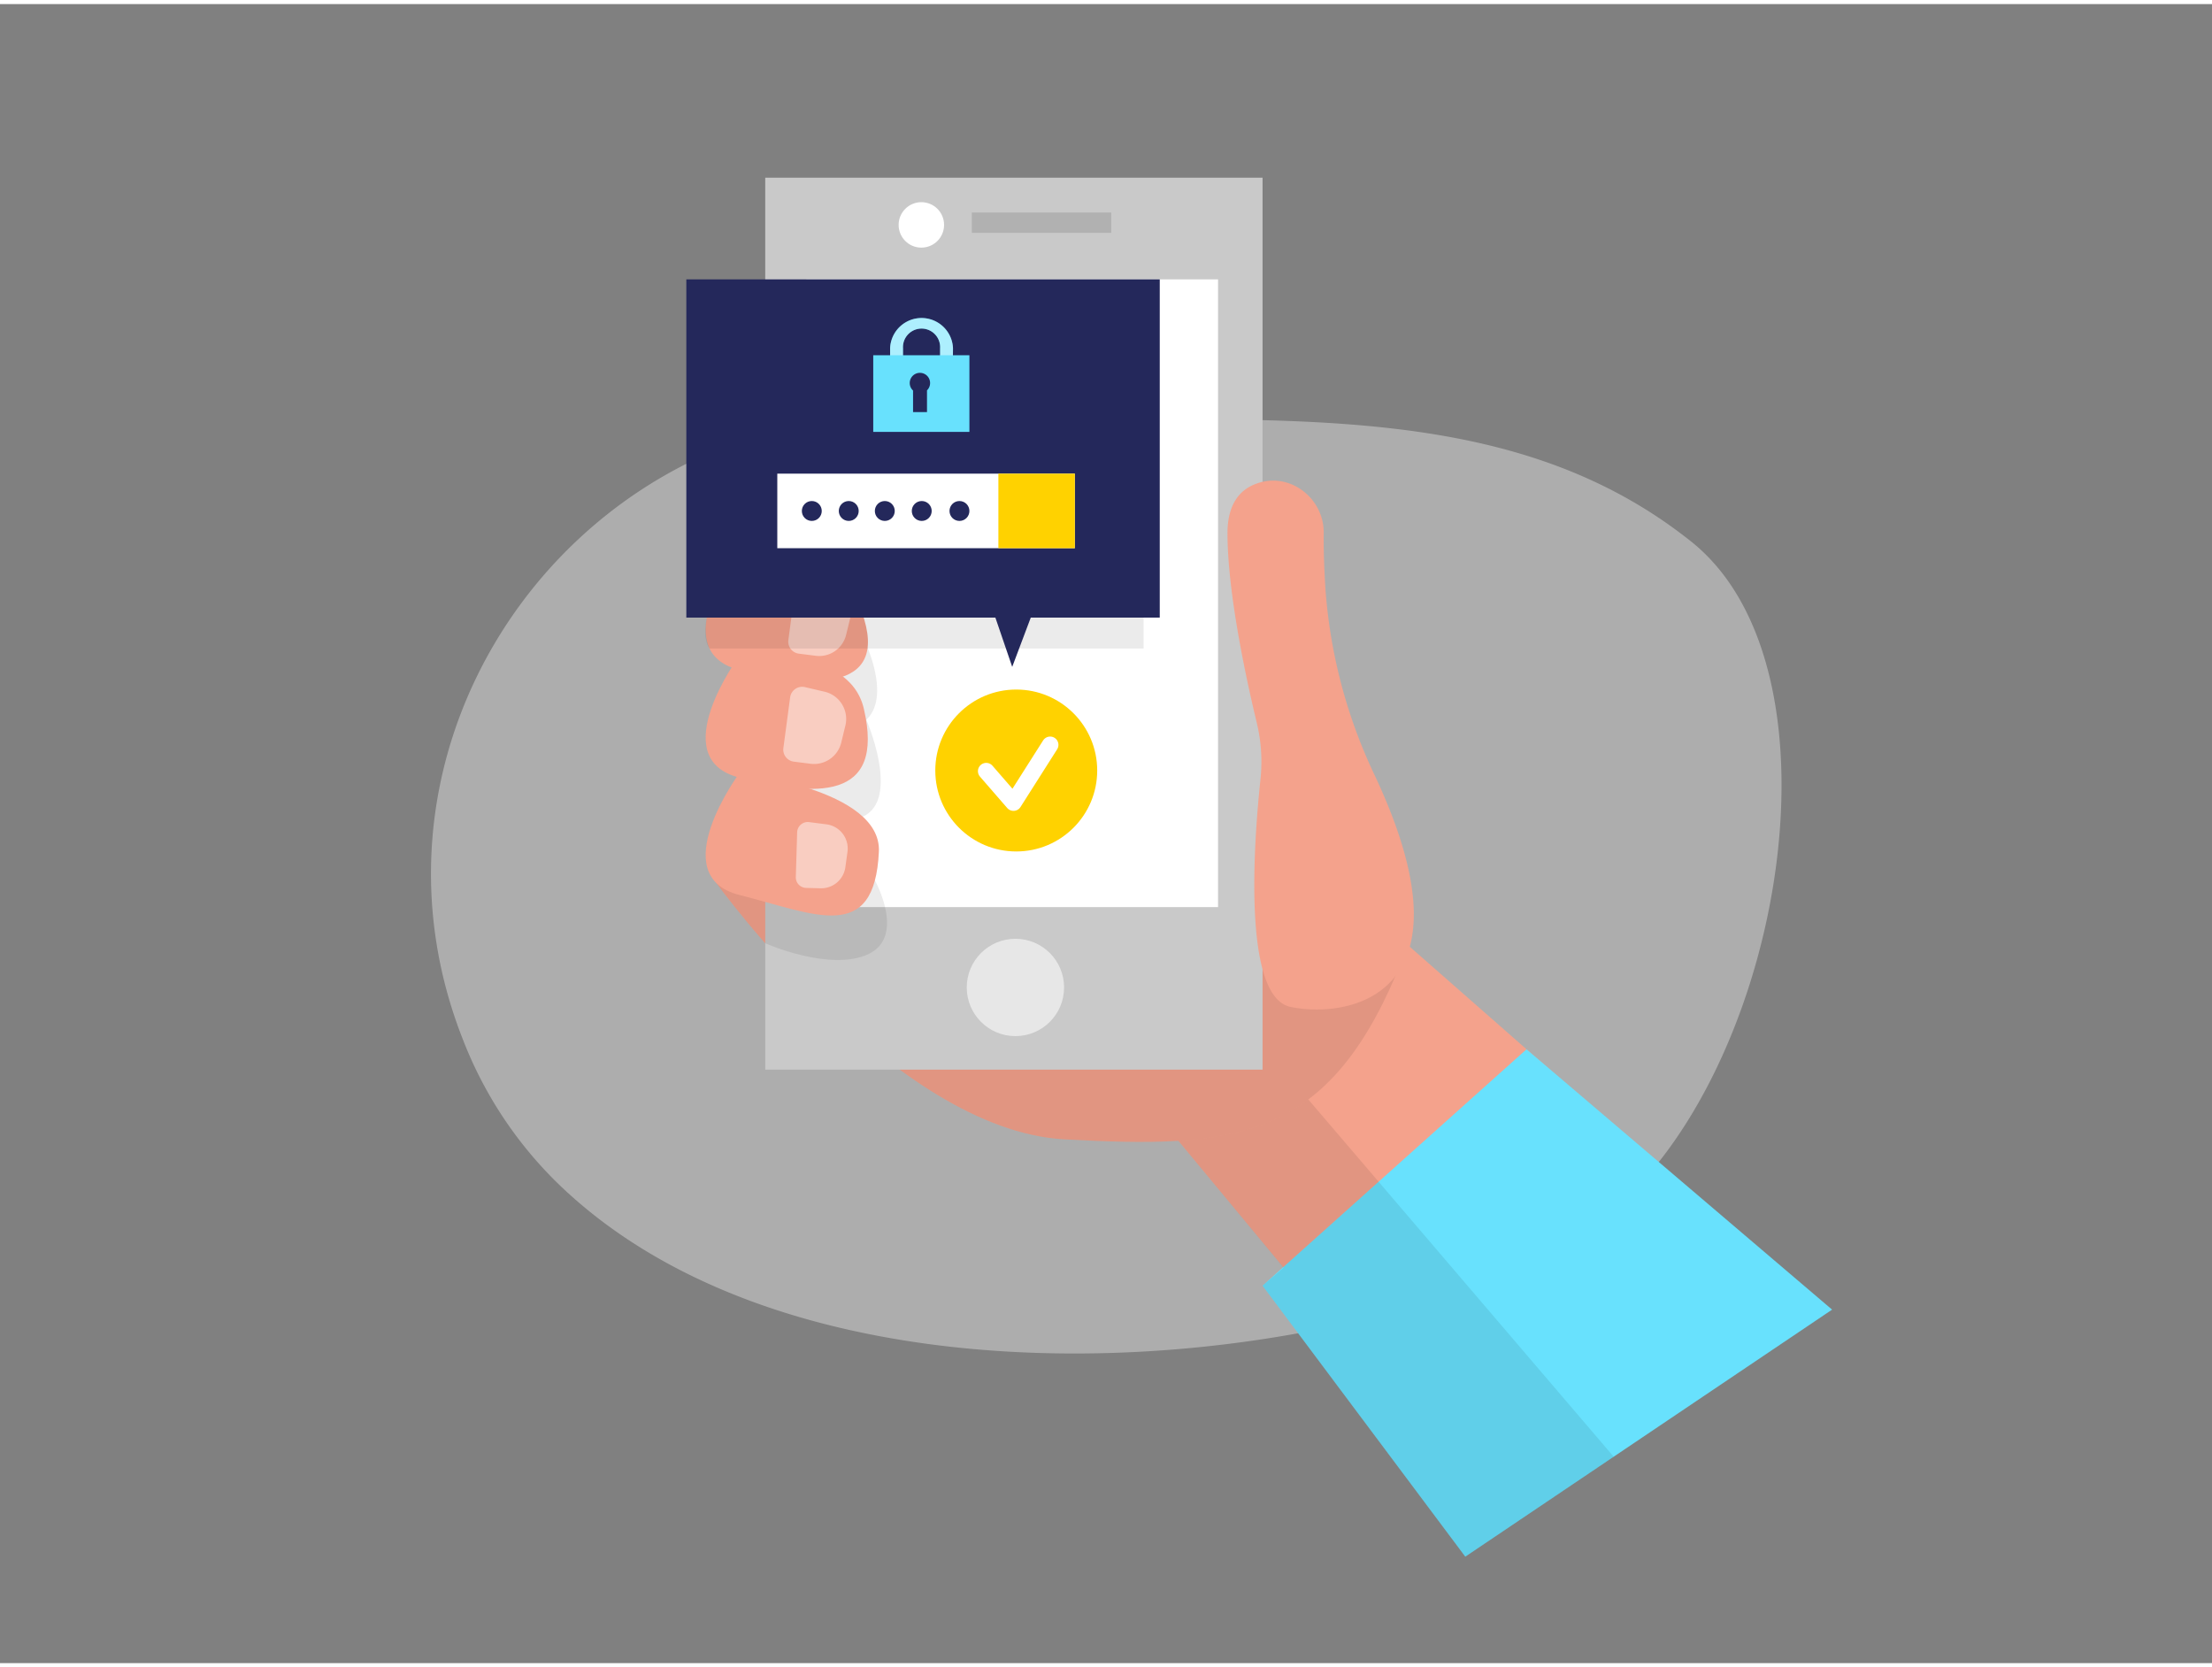 <svg id="Layer_1" data-name="Layer 1" xmlns="http://www.w3.org/2000/svg" viewBox="0 0 400 300" width="406" height="306" class="illustration styles_illustrationTablet__1DWOa"><rect x="0" y="0" width="400" height="300" fill="#808080" stroke="none"/><title>#138_password_twocolour</title><path d="M166.12,74.39c-60.21-3.17-104.6,56.93-82.35,113a73.18,73.18,0,0,0,17.43,26.18c49.33,47.33,155,31.33,187.84,6.66s46.29-99.41,16.83-123C269.2,67.94,220.78,77.27,166.12,74.39Z" fill="#e6e6e6" opacity="0.45"></path><polygon points="211.8 204 242.3 240.75 282.97 195.08 250.33 166.42 211.8 204" fill="#f4a28c"></polygon><polygon points="228.31 231.75 276.04 189 331.3 236.08 264.97 280.75 228.31 231.75" fill="#68e1fd"></polygon><polygon points="231.97 192.68 291.81 262.68 264.97 280.75 228.31 231.75 232.11 228.5 213.09 205.55 231.97 192.68" opacity="0.08"></polygon><path d="M129.47,158.84s32.19,44.73,62.95,46.44,47.21.17,60-29.71Z" fill="#f4a28c"></path><path d="M129.47,158.84s32.19,44.73,62.95,46.44,47.21.17,60-29.71Z" opacity="0.08"></path><rect x="138.38" y="31.39" width="89.93" height="161.29" fill="#c9c9c9"></rect><rect x="145.82" y="49.78" width="74.44" height="113.51" fill="#fff"></rect><circle cx="183.62" cy="177.82" r="8.8" fill="#fff" opacity="0.56"></circle><rect x="175.74" y="37.69" width="25.21" height="3.68" opacity="0.12"></rect><circle cx="166.61" cy="39.93" r="4.11" fill="#fff"></circle><path d="M158.2,158.44s5.71,10.23-1.25,13.39-18.57-2-18.57-2v-7.54Z" opacity="0.08"></path><path d="M156.58,129.21s6.4,14.55-.55,17.72-17.65-2.34-17.65-2.34V137Z" opacity="0.08"></path><path d="M156.58,115.67s5.46,11.6-1.5,14.77-16.7.6-16.7.6V123.5Z" opacity="0.08"></path><path d="M133.69,98.4s-13.69,18.53,0,22,28.27,4,21.59-11.9S133.69,98.4,133.69,98.4Z" fill="#f4a28c"></path><path d="M133.69,117.87s-13.69,18.54,0,22,26.43,4.36,22.52-12.45C153.48,115.65,133.69,117.87,133.69,117.87Z" fill="#f4a28c"></path><path d="M133.69,139.09s-13.69,18.54,0,22,24.45,9,25.24-7.82C159.46,141.86,133.69,139.09,133.69,139.09Z" fill="#f4a28c"></path><path d="M143.78,105.87,142.56,115a2.19,2.19,0,0,0,1.9,2.46l3,.38a5,5,0,0,0,5.55-3.81l.76-3.09a5,5,0,0,0-3.76-6.12l-3.51-.83A2.2,2.2,0,0,0,143.78,105.87Z" fill="#fff" opacity="0.46"></path><path d="M127.81,110.94s-.87,3.75.51,5.59H206.8V95.19Z" opacity="0.08"></path><rect x="124.11" y="49.78" width="85.61" height="61.16" fill="#24285b"></rect><circle cx="183.77" cy="138.59" r="14.64" fill="#ffd200"></circle><polyline points="178.34 138.71 183.27 144.39 189.9 133.95" fill="none" stroke="#fff" stroke-linecap="round" stroke-linejoin="round" stroke-width="3"></polyline><polygon points="179.62 109.84 183.04 119.85 186.81 109.84 179.62 109.84" fill="#24285b"></polygon><path d="M172.29,67.66H170V62.22a3.36,3.36,0,1,0-6.71,0v5.44h-2.33V62.22a5.69,5.69,0,0,1,11.37,0Z" fill="#68e1fd"></path><path d="M172.29,67.66H170V62.22a3.36,3.36,0,1,0-6.71,0v5.44h-2.33V62.22a5.69,5.69,0,0,1,11.37,0Z" fill="#fff" opacity="0.46"></path><rect x="157.91" y="63.5" width="17.39" height="13.86" fill="#68e1fd"></rect><path d="M168.19,68.54a1.84,1.84,0,1,0-3.08,1.34v3.9h2.52V69.85A1.84,1.84,0,0,0,168.19,68.54Z" fill="#24285b"></path><rect x="140.56" y="84.91" width="53.8" height="13.48" fill="#fff"></rect><rect x="180.54" y="84.91" width="13.83" height="13.48" fill="#ffd200"></rect><circle cx="146.8" cy="91.66" r="1.8" fill="#24285b"></circle><circle cx="153.48" cy="91.66" r="1.8" fill="#24285b"></circle><circle cx="160" cy="91.66" r="1.8" fill="#24285b"></circle><circle cx="166.68" cy="91.66" r="1.8" fill="#24285b"></circle><circle cx="173.5" cy="91.66" r="1.8" fill="#24285b"></circle><path d="M239.67,105.56c-.21-3.42-.34-6.84-.3-9.9.07-6.29-6.08-11.07-12-9-3,1-5.4,3.56-5.4,9,0,10.82,3.39,26.41,5.3,34.33a30,30,0,0,1,.66,10.22c-1.24,11.69-3.21,39.28,5.41,41.12,10,2.13,34.25-1.39,15.27-41.83A93.9,93.9,0,0,1,239.67,105.56Z" fill="#f4a28c"></path><path d="M144.15,149.76l-.24,8.06a1.91,1.91,0,0,0,1.87,2l2.61.07a4.41,4.41,0,0,0,4.48-3.82l.38-2.75a4.41,4.41,0,0,0-3.82-5l-3.12-.4A1.92,1.92,0,0,0,144.15,149.76Z" fill="#fff" opacity="0.46"></path><path d="M142.88,125.37l-1.22,9.15a2.19,2.19,0,0,0,1.9,2.47l3,.38a5.06,5.06,0,0,0,5.56-3.81l.75-3.09a5.06,5.06,0,0,0-3.76-6.13l-3.51-.82A2.2,2.2,0,0,0,142.88,125.37Z" fill="#fff" opacity="0.46"></path></svg>
